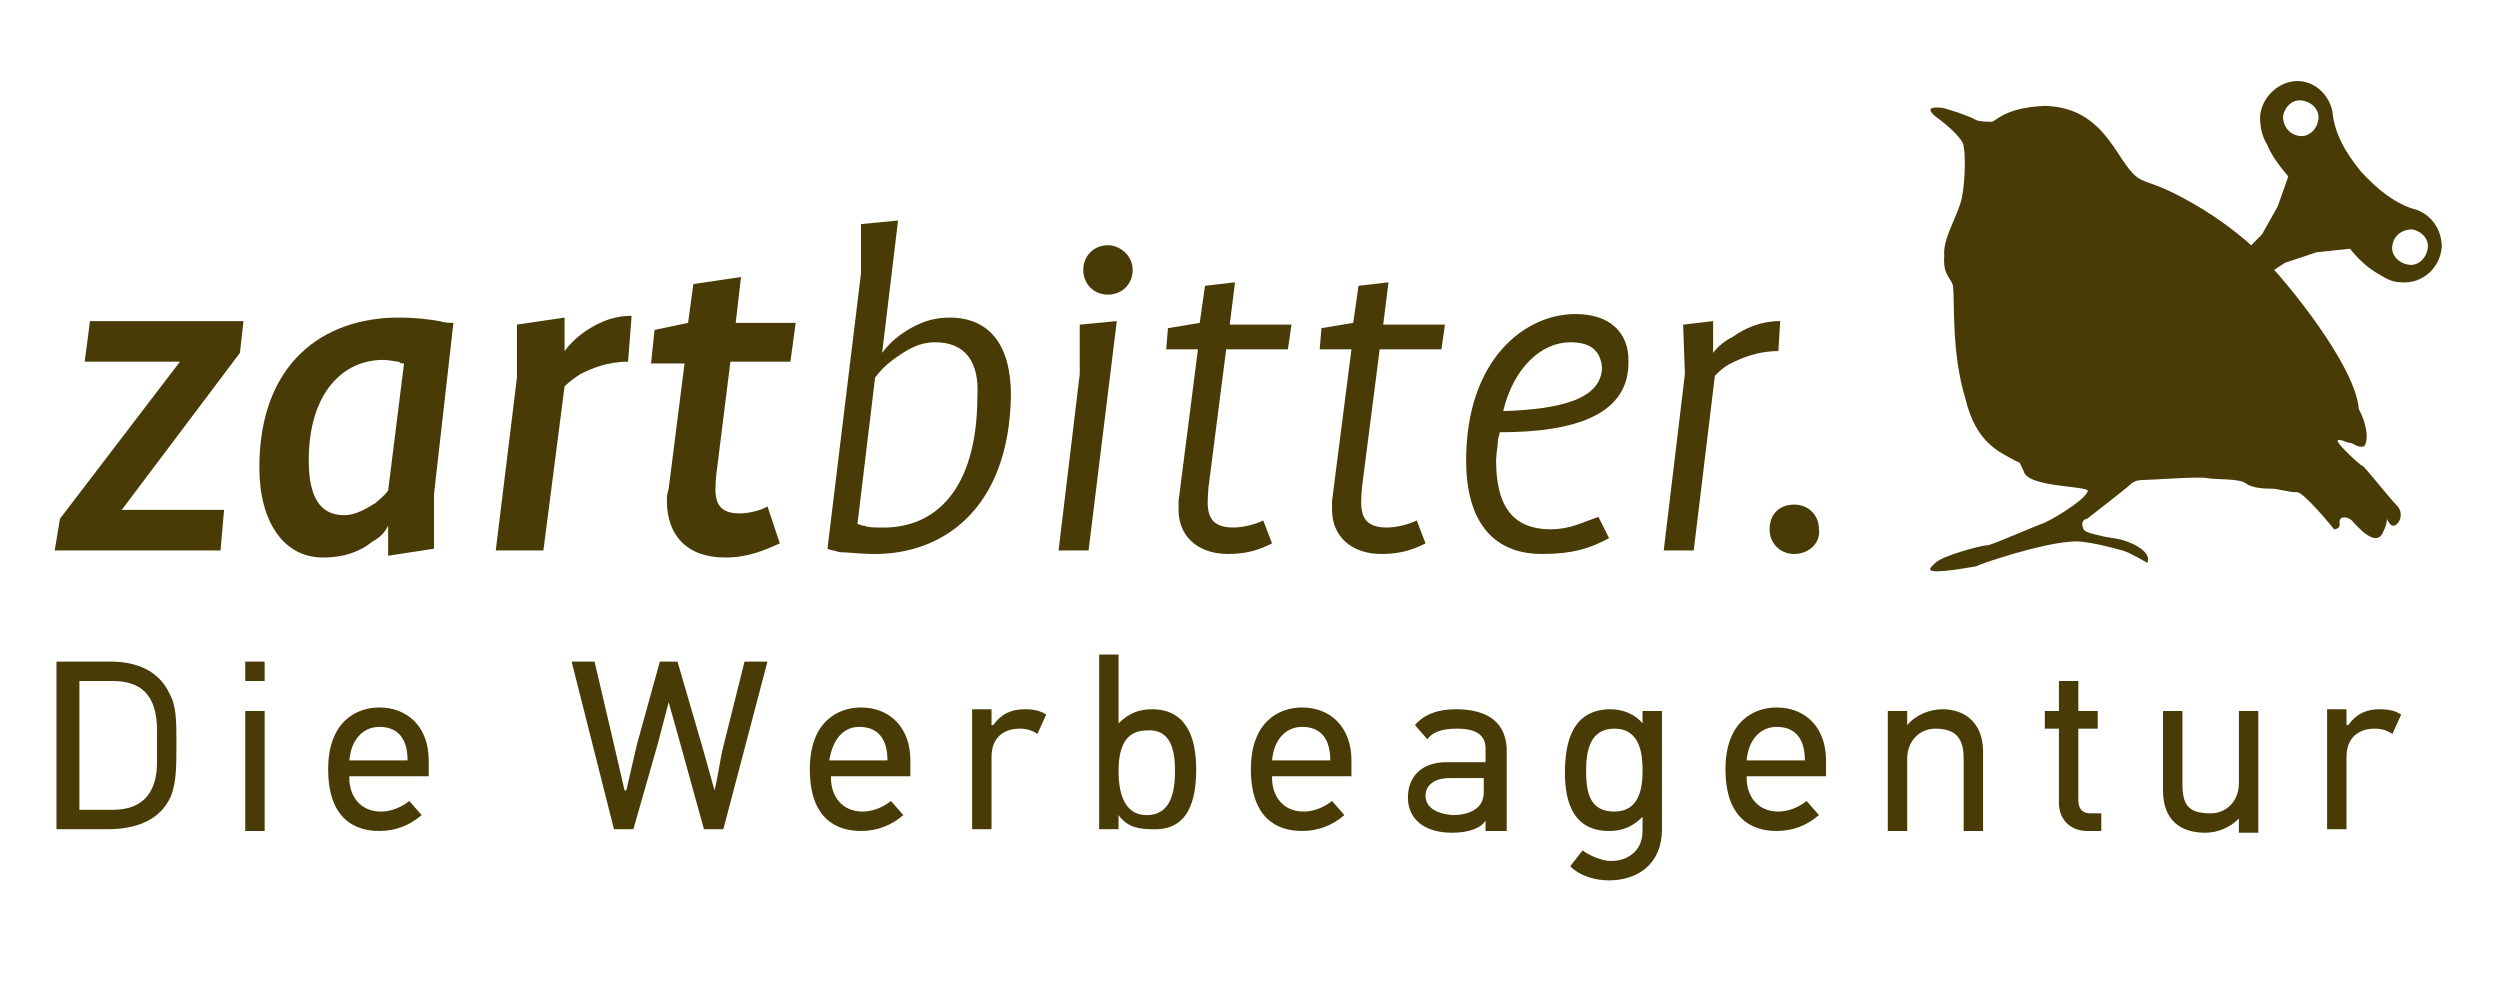<?xml version="1.0" encoding="UTF-8"?>
<!-- Generator: Adobe Illustrator 26.2.1, SVG Export Plug-In . SVG Version: 6.00 Build 0)  -->
<svg xmlns="http://www.w3.org/2000/svg" xmlns:xlink="http://www.w3.org/1999/xlink" version="1.1" id="Ebene_1" x="0px" y="0px" viewBox="0 0 141.7 56.7" style="enable-background:new 0 0 141.7 56.7;" xml:space="preserve">
<style type="text/css">
	.st0{fill:#483B06;}
</style>
<g>
	<path class="st0" d="M130.3,7.7c0.5,0.1,1-0.3,1.1-0.9c0.1-0.5-0.3-1-0.9-1.1c-0.5-0.1-1,0.3-1.1,0.9   C129.4,7.1,129.7,7.6,130.3,7.7 M135.6,13.9c-0.1,0.5,0.3,1,0.9,1.1c0.5,0.1,1-0.3,1.1-0.9c0.1-0.5-0.3-1-0.9-1.1   C136.2,13,135.7,13.3,135.6,13.9 M118.3,27.9c0.5-0.4-3.4-0.2-3.6-1.2c-0.3-0.6-0.1-0.4-0.5-0.6c-0.9-0.5-2.2-1-2.8-3.5   c-0.8-2.6-0.6-5.5-0.7-6.3c0-0.5-0.6-0.6-0.5-1.8c-0.1-1,0.8-2.3,1-3.3s0.2-2.5,0.1-2.9c0-0.4-0.9-1.2-1.6-1.7   C109,6,109.8,6.1,110,6.1c0.2,0,1.7,0.5,2,0.7c0.2,0.1,0.7,0.1,0.9,0.1c0.2,0,0.7-0.8,3-0.9c3.7,0.1,4.1,3.6,5.5,4.2   c0.4,0.2,1,0.3,2.3,1c1.7,0.9,3,1.9,3.9,2.7l0.6-0.6l0.9-1.6l0.6-1.7c-0.5-0.6-0.9-1.1-1.2-1.8c-0.3-0.5-0.4-1-0.4-1.6   c0.1-1.2,1.2-2.1,2.3-2c0.9,0.1,1.6,0.8,1.8,1.7l0,0c0.1,1.2,0.7,2.3,1.6,3.4c0.9,1,2,1.9,3.2,2.2l0,0c0.8,0.3,1.4,1.1,1.4,2.1   c-0.1,1.2-1.1,2.1-2.3,2c-0.6,0-1-0.3-1.5-0.6s-1.1-0.9-1.4-1.3l-1.9,0.2l-1.8,0.6l-0.6,0.4c0.4,0.4,4.6,5.3,4.8,7.9   c0.4,0.7,0.6,1.7,0.3,2.1c-0.4,0.1-0.6-0.2-0.8-0.2s-0.7-0.3-0.7-0.1c0,0.2,1.3,1.4,1.4,1.4c0.1,0,1.5,1.8,2,2.3   c0.5,0.6-0.2,1.5-0.5,0.9c-0.1-0.1-0.1-0.2-0.1-0.3c0-0.1,0-0.1,0,0s0,0.4-0.2,0.8c-0.4,1.1-1.6-0.4-1.8-0.6s-0.7-0.3-0.7,0.1   c0.1,0.4-0.3,0.4-0.3,0.4s-1.7-2.1-2.1-2.1c-0.5,0-1.1-0.2-1.4-0.2c-0.3,0-1.1,0-1.5-0.3s-1.7-0.2-2.2-0.3   c-0.5-0.1-3.1,0.1-3.5,0.1c-0.5,0-0.7,0.1-0.9,0.3c-0.2,0.2-2.4,1.9-2.4,1.9s-0.1,0-0.2,0.1s-0.1,0.3,0,0.5s0.7,0.3,1.1,0.4   s1.2,0.1,2,0.6s0.5,0.9,0.5,0.9s-1-0.6-1.4-0.7s-2.1-0.6-2.9-0.5c-1.7,0.1-5,1.2-5.4,1.4c-3.4,0.6-2.6,0.1-2.3-0.2   c0.4-0.4,2.6-1,3-1c0.4-0.1,2.7-1.1,3-1.2C116.1,29.6,118.1,28.4,118.3,27.9"></path>
	<polygon class="st0" points="5.1,18.2 4.8,20.5 10.2,20.5 10.2,20.5 3.4,29.4 3.1,31.2 12.5,31.2 12.7,28.9 6.9,28.9 6.9,28.9    13.6,20 13.8,18.2  "></polygon>
	<path class="st0" d="M24.6,28v3.1L22,31.5v-1.7l0,0c-0.2,0.4-0.5,0.7-0.9,0.9c-0.6,0.5-1.5,0.9-2.8,0.9c-2.2,0-3.6-2-3.6-5.1   c0-5.9,3.6-8.5,7.9-8.5c1,0,1.7,0.1,2.3,0.2c0.3,0.1,0.6,0.1,0.8,0.1L24.6,28z M22.9,20.6c-0.1,0-0.2,0-0.3-0.1   c-0.2,0-0.5-0.1-0.9-0.1c-2.2,0-4.2,1.8-4.2,5.7c0,2,0.6,3.1,2,3.1c0.7,0,1.3-0.4,1.8-0.7c0.2-0.2,0.5-0.4,0.7-0.7L22.9,20.6z"></path>
	<path class="st0" d="M35.6,20.5c-1.2,0-2.1,0.4-2.7,0.7c-0.3,0.2-0.6,0.4-0.9,0.7l-1.2,9.3h-2.7l1.2-9.8v-3L32,18v1.9l0,0   c0.3-0.4,0.6-0.7,1-1c0.7-0.5,1.6-1,2.8-1L35.6,20.5z"></path>
	<path class="st0" d="M44.8,20.5h-3.4l-0.8,6.4c-0.1,1.1-0.2,2.2,1.3,2.2c0.6,0,1.3-0.2,1.6-0.4l0.7,2.1c-0.9,0.4-1.8,0.8-3.1,0.8   c-2.2,0-3.3-1.3-3.3-3.2c0-0.2,0-0.4,0.1-0.7l0.9-7.1h-1.9l0.2-1.9l1.9-0.4l0.3-2.2l2.7-0.4l-0.3,2.6h3.4L44.8,20.5z"></path>
	<path class="st0" d="M49.6,31.4c-0.9,0-1.5-0.1-2-0.1c-0.3-0.1-0.5-0.1-0.7-0.2l1.9-15.6v-2.8l2.1-0.2L50,20l0,0   c0.3-0.4,0.6-0.7,1-1c0.7-0.5,1.6-1,2.8-1c2.4,0,3.5,1.7,3.5,4.4C57.2,28.9,53.4,31.4,49.6,31.4 M53,19.4c-1,0-1.7,0.5-2.4,1   c-0.4,0.3-0.7,0.6-1,1l-1,8.3c0.1,0,0.2,0.1,0.4,0.1c0.2,0.1,0.6,0.1,1.1,0.1c2.8,0,5.3-2,5.3-7.5C55.5,20.5,54.7,19.4,53,19.4"></path>
	<path class="st0" d="M61.7,31.2H60l1.2-10v-2.8l2.1-0.2L61.7,31.2z M62.8,16.7c-0.8,0-1.4-0.6-1.4-1.4c0-0.8,0.6-1.4,1.4-1.4   c0.7,0,1.4,0.6,1.4,1.4S63.6,16.7,62.8,16.7"></path>
	<path class="st0" d="M73,19.8h-3.5l-1,7.8c-0.1,1.2-0.2,2.3,1.4,2.3c0.6,0,1.3-0.2,1.7-0.4l0.5,1.3c-0.8,0.4-1.5,0.6-2.5,0.6   c-1.7,0-2.8-1-2.8-2.5c0-0.2,0-0.3,0-0.5l1.1-8.6h-1.8l0.1-1.2l1.8-0.3l0.3-2.1L70,16l-0.3,2.4h3.5L73,19.8z"></path>
	<path class="st0" d="M81.7,19.8h-3.5l-1,7.8c-0.1,1.2-0.2,2.3,1.4,2.3c0.6,0,1.3-0.2,1.7-0.4l0.5,1.3c-0.8,0.4-1.5,0.6-2.5,0.6   c-1.7,0-2.8-1-2.8-2.5c0-0.2,0-0.3,0-0.5l1.1-8.6h-1.8l0.1-1.2l1.8-0.3l0.3-2.1l1.7-0.2l-0.3,2.4h3.5L81.7,19.8z"></path>
	<path class="st0" d="M85,24.5c0,0.2-0.1,0.3-0.1,0.5c0,0.3-0.1,0.7-0.1,1.1c0,2.4,0.8,3.9,3.1,3.9c1.1,0,1.8-0.4,2.7-0.7l0.6,1.2   c-1.1,0.6-2.1,0.9-3.8,0.9c-2.9,0-4.3-2-4.3-5.3c0-5.7,3.3-8.3,6.2-8.3c2,0,3,1.1,3,2.6C92.4,23.5,89.3,24.5,85,24.5 M89,19.4   c-1.6,0-3.2,1.4-3.8,3.9c3.3-0.1,5.6-0.7,5.6-2.5C90.7,19.9,90.2,19.4,89,19.4"></path>
	<path class="st0" d="M100.8,19.9c-1.2,0-2.1,0.4-2.7,0.7c-0.4,0.2-0.6,0.4-0.9,0.7L96,31.2h-1.7l1.2-10l-0.1-2.8l1.7-0.2V20l0,0   c0.3-0.4,0.7-0.7,1.1-0.9c0.7-0.5,1.6-0.9,2.7-0.9L100.8,19.9z"></path>
	<path class="st0" d="M101.7,31.4c-0.8,0-1.4-0.6-1.4-1.4c0-0.9,0.6-1.4,1.4-1.4s1.4,0.6,1.4,1.4C103.2,30.8,102.5,31.4,101.7,31.4"></path>
	<path class="st0" d="M136.1,40.5c-0.3-0.2-0.7-0.3-1.2-0.3c-0.7,0-1.3,0.2-1.8,0.9H133v-0.9h-1.1V47h1.1v-4.1   c0-1.1,0.7-1.6,1.6-1.6c0.4,0,0.7,0.1,1,0.3L136.1,40.5z M128,47.1v-6.8h-1.1v4.1c0,1-0.7,1.7-1.6,1.7c-1.3,0-1.6-0.5-1.6-1.7v-4.1   h-1.1v4.5c0,1.7,1,2.4,2.4,2.4c0.7,0,1.4-0.3,1.9-0.8l0,0v0.8h1.1V47.1z M119.1,47.1v-1h-0.6c-0.6,0-0.7-0.4-0.7-0.8v-4h1.1v-1   h-1.1v-1.7h-1.1v1.7h-0.8v1h0.8v4.2c0,1,0.7,1.6,1.6,1.6H119.1z M112.4,47.1v-4.5c0-1.6-1-2.4-2.3-2.4c-0.7,0-1.5,0.3-2,0.9l0,0   v-0.8H107v6.8h1.1V43c0-1,0.7-1.7,1.6-1.7c1.2,0,1.6,0.6,1.6,1.7v4.1H112.4z M103.5,44v-0.9c0-1.9-1.2-3-2.8-3   c-1.3,0-2.9,0.8-2.9,3.5c0,2.8,1.5,3.5,2.9,3.5c0.9,0,1.7-0.3,2.4-0.9l-0.7-0.8c-0.5,0.4-1.1,0.6-1.6,0.6c-1.2,0-1.8-0.9-1.8-1.9   V44H103.5z M100.7,41.2c1,0,1.6,0.6,1.6,1.9H99C99.1,41.9,99.8,41.2,100.7,41.2 M94.3,40.3h-1.2V41l0,0c-0.4-0.5-1.1-0.8-1.8-0.8   c-2.2,0-2.6,1.9-2.6,3.6c0,1.7,0.5,3.3,2.5,3.3c0.7,0,1.3-0.2,1.9-0.8l0,0v0.8c0,1.1-0.8,1.7-1.8,1.7c-0.5,0-1.2-0.3-1.6-0.6   L89,49.1c0.6,0.6,1.5,0.8,2.2,0.8c1.6,0,3-0.9,3-2.9v-6.7H94.3z M89.9,43.7c0-1.1,0.2-2.4,1.6-2.4c1.5,0,1.6,1.5,1.6,2.4   c0,1-0.2,2.3-1.6,2.3S89.9,44.9,89.9,43.7 M82.5,40.2c-1,0-1.8,0.3-2.3,0.9l0.7,0.8c0.3-0.4,0.8-0.6,1.7-0.6c1.1,0,1.6,0.4,1.6,1.1   v0.8H82c-1.5,0-2.2,0.9-2.2,2c0,1.2,0.9,2,2.5,2c1,0,1.7-0.3,1.9-0.7l0,0v0.6h1.2v-4.7C85.3,40.7,84,40.2,82.5,40.2 M80.8,45.1   c0-0.6,0.5-1,1.4-1h1.9v0.8c0,1-0.9,1.3-1.8,1.3C81.3,46.1,80.8,45.7,80.8,45.1 M76.6,44v-0.9c0-1.9-1.2-3-2.8-3   c-1.3,0-2.9,0.8-2.9,3.5c0,2.8,1.5,3.5,2.9,3.5c0.9,0,1.7-0.3,2.4-0.9l-0.7-0.8C75,45.8,74.4,46,73.9,46c-1.2,0-1.8-0.9-1.8-1.9V44   H76.6z M73.8,41.2c1,0,1.6,0.6,1.6,1.9h-3.3C72.2,41.9,72.9,41.2,73.8,41.2 M67.8,43.6c0-1.7-0.5-3.4-2.5-3.4   c-0.7,0-1.3,0.2-1.9,0.8l0,0v-3.9h-1.1V47h1.1v-0.8l0,0c0.5,0.7,1.2,0.8,1.9,0.8C67.4,47.1,67.8,45.3,67.8,43.6 M66.6,43.7   c0,1.1-0.2,2.5-1.6,2.5s-1.6-1.5-1.6-2.5s0.2-2.3,1.6-2.3C66.4,41.3,66.6,42.6,66.6,43.7 M59.3,40.5c-0.3-0.2-0.7-0.3-1.2-0.3   c-0.7,0-1.3,0.2-1.8,0.9h-0.1v-0.9h-1.1V47h1.1v-4.1c0-1.1,0.7-1.6,1.6-1.6c0.4,0,0.7,0.1,1,0.3L59.3,40.5z M51.6,44v-0.9   c0-1.9-1.2-3-2.8-3c-1.3,0-2.9,0.8-2.9,3.5c0,2.8,1.5,3.5,2.9,3.5c0.9,0,1.7-0.3,2.4-0.9l-0.7-0.8C50,45.8,49.4,46,48.9,46   c-1.2,0-1.8-0.9-1.8-1.9V44H51.6z M48.7,41.2c1,0,1.6,0.6,1.6,1.9H47C47.2,41.9,47.8,41.2,48.7,41.2 M37.9,39.8l0.7,2.5l1.3,4.7H41   l2.5-9.5h-1.3L41,42.3c-0.2,0.8-0.3,1.7-0.5,2.5l0,0l-0.7-2.5l-1.4-4.8h-1l-1.3,4.7l-0.6,2.6h-0.1l-0.6-2.6l-1.1-4.7h-1.3l2.4,9.5   h1.1l1.4-4.9L37.9,39.8L37.9,39.8z M24.3,44v-0.9c0-1.9-1.2-3-2.8-3c-1.3,0-2.9,0.8-2.9,3.5c0,2.8,1.5,3.5,2.9,3.5   c0.9,0,1.7-0.3,2.4-0.9l-0.7-0.8c-0.5,0.4-1.1,0.6-1.6,0.6c-1.2,0-1.8-0.9-1.8-1.9V44H24.3z M21.5,41.2c1,0,1.6,0.6,1.6,1.9h-3.3   C19.9,41.9,20.6,41.2,21.5,41.2 M15,37.5h-1.1v1.1H15V37.5z M15,40.3h-1.1v6.8H15V40.3z M3.2,37.5V47h2.9c1.6,0,3-0.5,3.6-1.9   c0.3-0.8,0.3-1.7,0.3-3c0-1.2,0-2.1-0.4-2.8C9,38,7.7,37.5,6.3,37.5H3.2z M8.9,43.2c0,1.6-0.7,2.7-2.5,2.7H4.5v-7.3h1.9   c1.5,0,2.5,0.7,2.5,2.8V43.2z"></path>
</g>
</svg>

